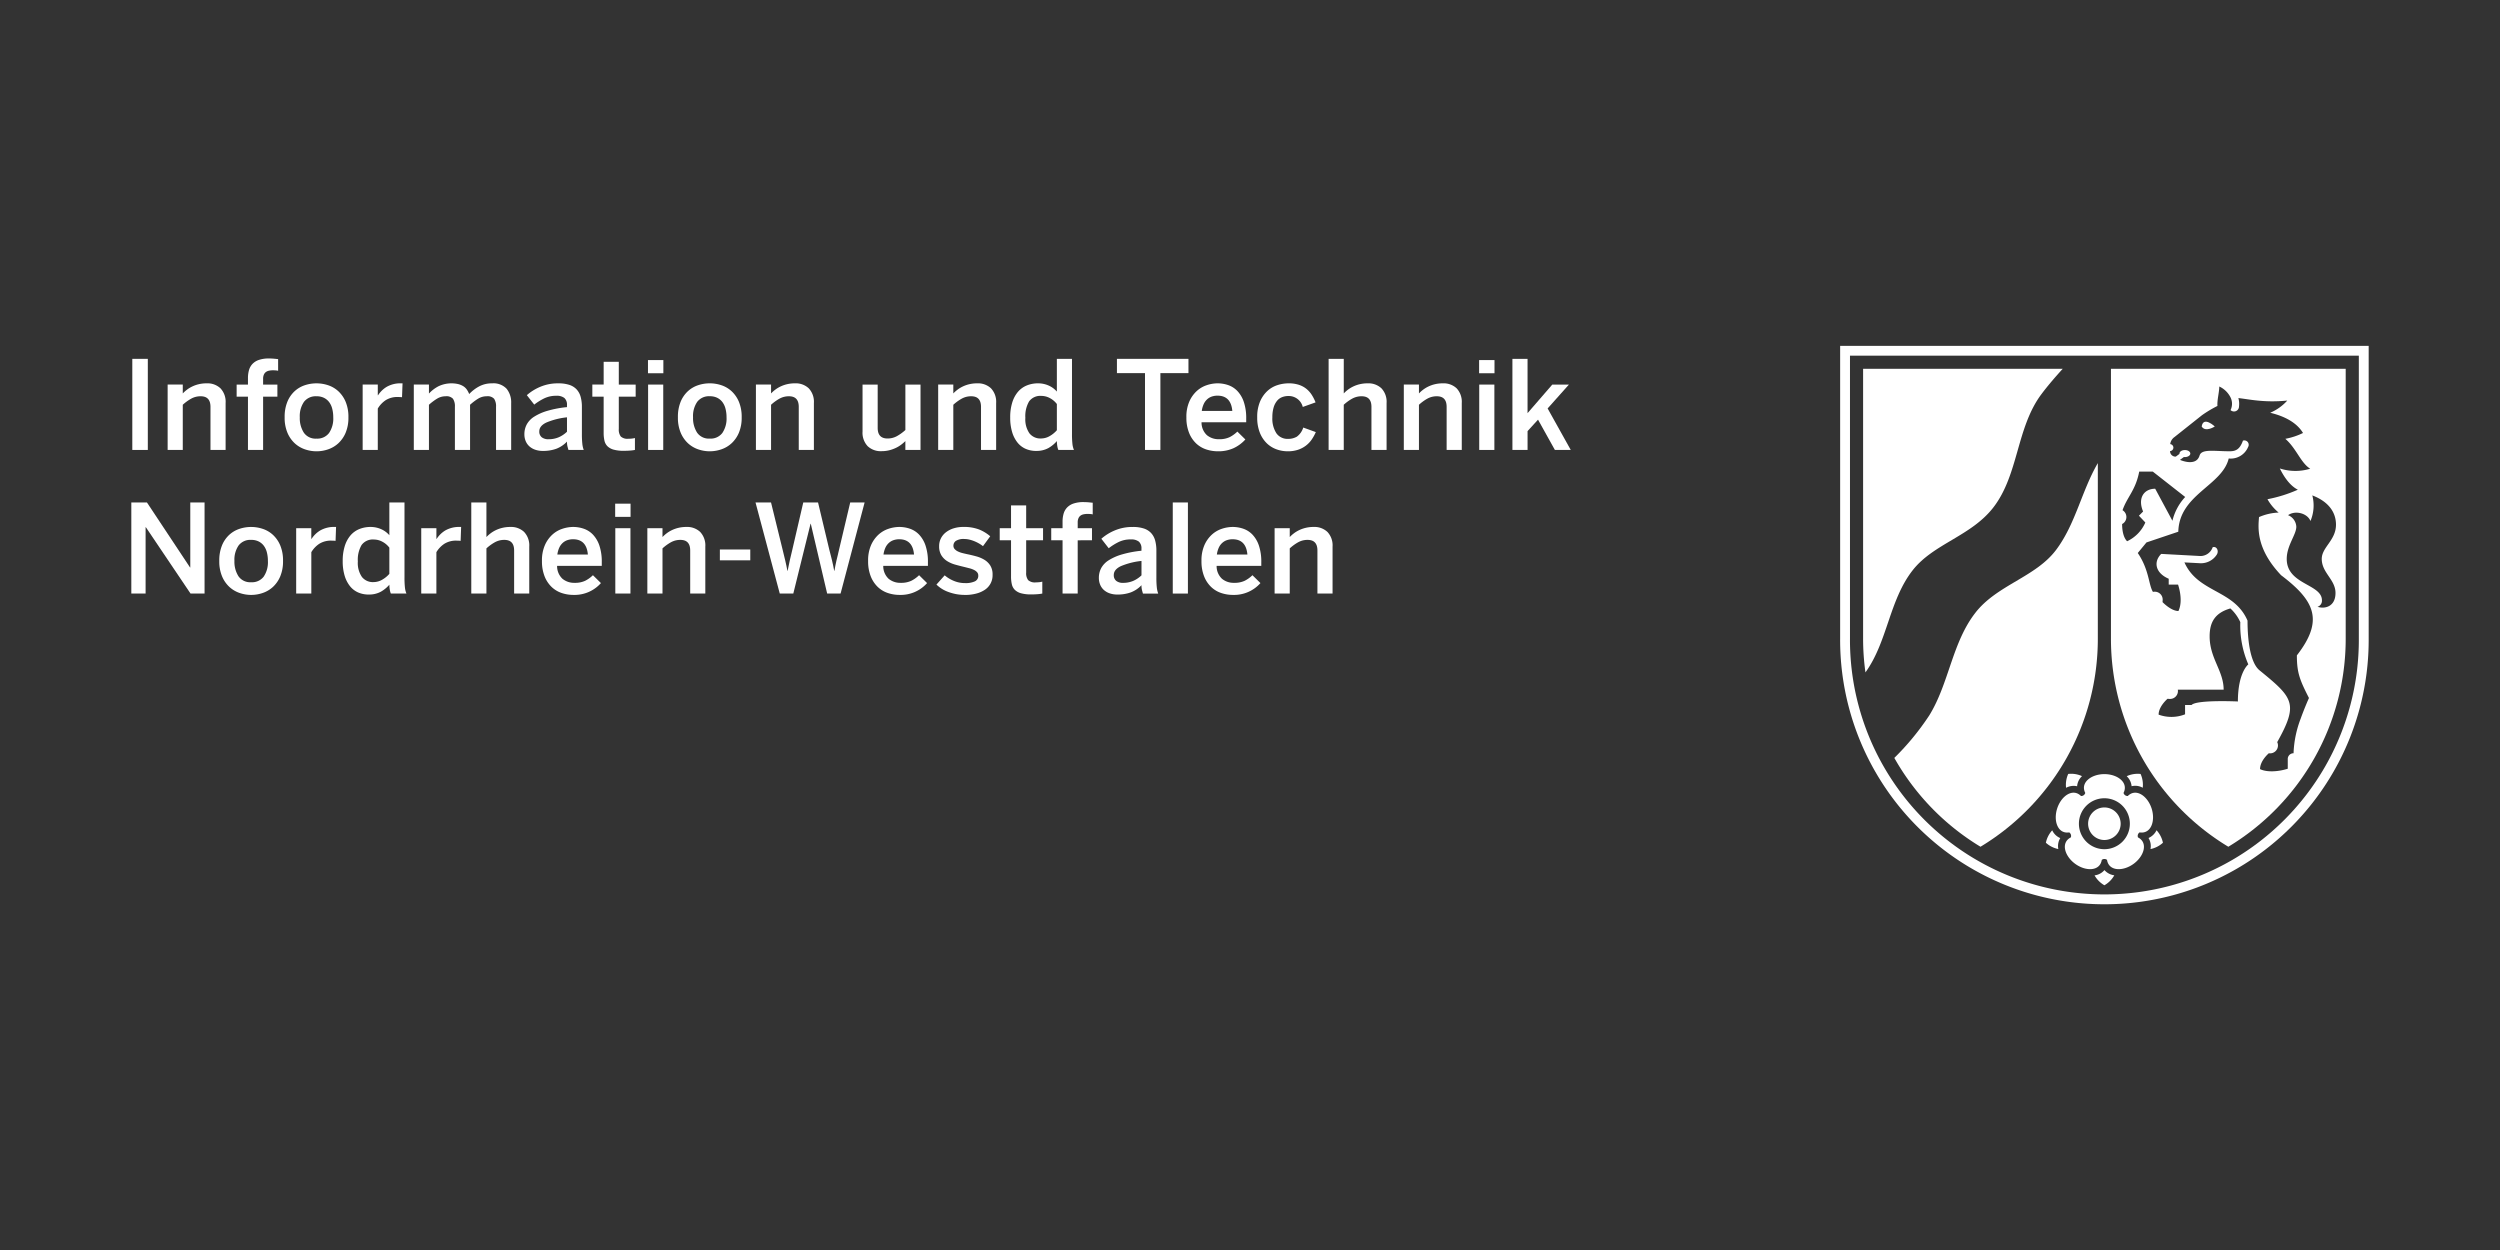 <svg xmlns="http://www.w3.org/2000/svg" xmlns:xlink="http://www.w3.org/1999/xlink" width="600" height="300" viewBox="0 0 600 300">
  <rect x="0" y="0" width="600" height="300" fill="#333333" stroke="none"/>
  <defs>
    <clipPath id="clip-path">
      <rect id="Rechteck_16" data-name="Rechteck 16" width="536.965" height="133.998" fill="#fff"/>
    </clipPath>
    <clipPath id="clip-Logo_12">
      <rect width="600" height="300"/>
    </clipPath>
  </defs>
  <g id="Logo_12" data-name="Logo – 12" clip-path="url(#clip-Logo_12)">
    <g id="Gruppe_180" data-name="Gruppe 180" transform="translate(31.517 83.001)" style="isolation: isolate">
      <rect id="Rechteck_13" data-name="Rechteck 13" width="3.723" height="21.863" transform="translate(0.236 3.122)" fill="#fff"/>
      <g id="Gruppe_179" data-name="Gruppe 179" transform="translate(0 0)">
        <g id="Gruppe_178" data-name="Gruppe 178" clip-path="url(#clip-path)">
          <path id="Pfad_17150" data-name="Pfad 17150" d="M3.54,3.95H7.174V6.078a8.059,8.059,0,0,1,.933-.842,7.4,7.4,0,0,1,1.258-.783,7.826,7.826,0,0,1,1.6-.576,8.084,8.084,0,0,1,1.957-.222,4.532,4.532,0,0,1,3.3,1.2,4.71,4.71,0,0,1,1.231,3.531V19.639H13.822V9.3q0-2.541-2.356-2.541a4.616,4.616,0,0,0-2.25.561A10.749,10.749,0,0,0,7.174,8.8V19.639H3.54Z" transform="translate(5.176 5.344)" fill="#fff"/>
          <path id="Pfad_17151" data-name="Pfad 17151" d="M12.984,10.391H10.266V7.5h2.718V5.9a6.863,6.863,0,0,1,.236-1.832,3.619,3.619,0,0,1,.812-1.492,3.8,3.8,0,0,1,1.551-.99,7.361,7.361,0,0,1,2.482-.355q.266,0,.591.015t.635.044q.31.03.576.059t.355.03V4.186a2.5,2.5,0,0,0-.547-.089q-.369-.03-.694-.03a4.66,4.66,0,0,0-.916.089,1.93,1.93,0,0,0-.753.31,1.589,1.589,0,0,0-.5.62,2.352,2.352,0,0,0-.192,1.019V7.5h3.427v2.9H16.618V23.184H12.984Z" transform="translate(15.01 1.802)" fill="#fff"/>
          <path id="Pfad_17152" data-name="Pfad 17152" d="M22.6,19.965a8.527,8.527,0,0,1-2.792-.473,6.92,6.92,0,0,1-2.452-1.462A7.309,7.309,0,0,1,15.611,15.5a9.27,9.27,0,0,1-.665-3.693,9.542,9.542,0,0,1,.65-3.723,7.148,7.148,0,0,1,1.728-2.526,6.743,6.743,0,0,1,2.452-1.448A8.865,8.865,0,0,1,22.6,3.656a8.776,8.776,0,0,1,2.792.458,6.743,6.743,0,0,1,2.452,1.448,7.309,7.309,0,0,1,1.743,2.526,9.354,9.354,0,0,1,.665,3.723,9.27,9.27,0,0,1-.665,3.693,7.309,7.309,0,0,1-1.743,2.526,6.92,6.92,0,0,1-2.452,1.462,8.527,8.527,0,0,1-2.792.473m0-3.043A3.525,3.525,0,0,0,25.6,15.577a6.151,6.151,0,0,0,1.012-3.767,8.09,8.09,0,0,0-.239-2.024,4.53,4.53,0,0,0-.729-1.6A3.5,3.5,0,0,0,24.4,7.142a3.936,3.936,0,0,0-1.8-.384,3.541,3.541,0,0,0-3.006,1.33A6.029,6.029,0,0,0,18.58,11.81a6.444,6.444,0,0,0,.968,3.678A3.415,3.415,0,0,0,22.6,16.922" transform="translate(21.852 5.346)" fill="#fff"/>
          <path id="Pfad_17153" data-name="Pfad 17153" d="M22.55,3.95h3.634v2.57h.059A6.457,6.457,0,0,1,28.311,4.5a6.623,6.623,0,0,1,3.575-.842h.236L32,6.994a3.6,3.6,0,0,0-.487-.044q-.34-.015-.487-.015a5.245,5.245,0,0,0-2.925.753,6.211,6.211,0,0,0-1.92,2.024v9.927H22.55Z" transform="translate(32.97 5.344)" fill="#fff"/>
          <path id="Pfad_17154" data-name="Pfad 17154" d="M27.536,3.95H31.17V6.107a8.51,8.51,0,0,1,2.245-1.728,7.25,7.25,0,0,1,4.816-.532,4.277,4.277,0,0,1,1.211.517,2.907,2.907,0,0,1,.827.8,5.428,5.428,0,0,1,.561,1.064,9.174,9.174,0,0,1,2.319-1.8,6.4,6.4,0,0,1,3.176-.768,4.309,4.309,0,0,1,3.486,1.3,5.147,5.147,0,0,1,1.093,3.427V19.639H47.272V9.3a3.236,3.236,0,0,0-.458-1.935,2.1,2.1,0,0,0-1.758-.606A3.9,3.9,0,0,0,43,7.319,13.635,13.635,0,0,0,41.038,8.8V19.639H37.4V9.3a3.236,3.236,0,0,0-.458-1.935,2.1,2.1,0,0,0-1.758-.606,3.924,3.924,0,0,0-2.039.561A13.183,13.183,0,0,0,31.17,8.8V19.639H27.536Z" transform="translate(40.26 5.344)" fill="#fff"/>
          <path id="Pfad_17155" data-name="Pfad 17155" d="M42.747,19.876a5.62,5.62,0,0,1-1.758-.266,4.116,4.116,0,0,1-1.4-.768,3.52,3.52,0,0,1-.931-1.256,4.164,4.164,0,0,1-.34-1.728,4.923,4.923,0,0,1,.561-2.334,5.164,5.164,0,0,1,1.8-1.876,12.458,12.458,0,0,1,3.176-1.4,25.63,25.63,0,0,1,4.683-.886V8.885a2.142,2.142,0,0,0-.62-1.714,2.957,2.957,0,0,0-1.95-.532A6.488,6.488,0,0,0,43,7.3a13.543,13.543,0,0,0-2.319,1.462L38.906,6.492A11.7,11.7,0,0,1,42.1,4.5a10.789,10.789,0,0,1,4.373-.842,8.229,8.229,0,0,1,2.644.369,4.129,4.129,0,0,1,1.743,1.093,4.3,4.3,0,0,1,.96,1.773,9.028,9.028,0,0,1,.3,2.437V15.8a21.51,21.51,0,0,0,.1,2.334,5.9,5.9,0,0,0,.34,1.507H48.892q-.148-.5-.251-.916a4.663,4.663,0,0,1-.1-1.093,6.927,6.927,0,0,1-2.615,1.743,9.387,9.387,0,0,1-3.176.5m1.33-2.807a6.11,6.11,0,0,0,2.511-.487,6.734,6.734,0,0,0,1.95-1.315V11.81a17.235,17.235,0,0,0-4.964,1.256q-1.684.812-1.684,2.112a1.707,1.707,0,0,0,.591,1.418,2.483,2.483,0,0,0,1.6.473" transform="translate(56.019 5.346)" fill="#fff"/>
          <path id="Pfad_17156" data-name="Pfad 17156" d="M52.5,22.917a8.832,8.832,0,0,1-2.452-.281,3.424,3.424,0,0,1-1.477-.812,2.749,2.749,0,0,1-.724-1.344,8.207,8.207,0,0,1-.192-1.876V9.917H44.939v-2.9h2.718V1.556h3.634V7.022h4.048v2.9H51.291v7.748a2.75,2.75,0,0,0,.473,1.81,2.377,2.377,0,0,0,1.832.547,7.968,7.968,0,0,0,.857-.049,4.809,4.809,0,0,0,.709-.128V22.71q-.148.03-.443.074t-.68.074q-.384.03-.783.044t-.753.015" transform="translate(65.704 2.275)" fill="#fff"/>
          <path id="Pfad_17157" data-name="Pfad 17157" d="M50.363,1.388h3.693V4.549H50.363Zm.03,5.879h3.634V22.956H50.393Z" transform="translate(73.634 2.03)" fill="#fff"/>
          <path id="Pfad_17158" data-name="Pfad 17158" d="M60.933,19.965a8.527,8.527,0,0,1-2.792-.473,6.92,6.92,0,0,1-2.452-1.462A7.309,7.309,0,0,1,53.946,15.5a9.27,9.27,0,0,1-.665-3.693,9.542,9.542,0,0,1,.65-3.723,7.116,7.116,0,0,1,1.728-2.526,6.743,6.743,0,0,1,2.452-1.448,8.865,8.865,0,0,1,2.822-.458,8.776,8.776,0,0,1,2.792.458,6.743,6.743,0,0,1,2.452,1.448A7.309,7.309,0,0,1,67.92,8.088a9.354,9.354,0,0,1,.665,3.723A9.27,9.27,0,0,1,67.92,15.5a7.309,7.309,0,0,1-1.743,2.526,6.92,6.92,0,0,1-2.452,1.462,8.527,8.527,0,0,1-2.792.473m0-3.043a3.525,3.525,0,0,0,3.006-1.344,6.151,6.151,0,0,0,1.012-3.767,8.089,8.089,0,0,0-.239-2.024,4.53,4.53,0,0,0-.729-1.6,3.479,3.479,0,0,0-1.251-1.049,3.936,3.936,0,0,0-1.8-.384,3.541,3.541,0,0,0-3.006,1.33,6.029,6.029,0,0,0-1.012,3.723,6.444,6.444,0,0,0,.968,3.678,3.415,3.415,0,0,0,3.05,1.433" transform="translate(77.901 5.346)" fill="#fff"/>
          <path id="Pfad_17159" data-name="Pfad 17159" d="M60.885,3.95h3.634V6.078a8.059,8.059,0,0,1,.933-.842,7.4,7.4,0,0,1,1.258-.783,7.826,7.826,0,0,1,1.6-.576,8.1,8.1,0,0,1,1.957-.222,4.532,4.532,0,0,1,3.3,1.2A4.71,4.71,0,0,1,74.8,8.382V19.639H71.167V9.3q0-2.541-2.356-2.541a4.623,4.623,0,0,0-2.25.561A10.827,10.827,0,0,0,64.519,8.8V19.639H60.885Z" transform="translate(89.018 5.344)" fill="#fff"/>
          <path id="Pfad_17160" data-name="Pfad 17160" d="M75.81,19.76a4.538,4.538,0,0,1-3.3-1.2,4.709,4.709,0,0,1-1.229-3.531V3.776h3.634v10.4q0,2.541,2.354,2.541a4.616,4.616,0,0,0,2.25-.561,10.685,10.685,0,0,0,2.044-1.477V3.776h3.634V19.464H81.559V17.337a10.775,10.775,0,0,1-.933.812,7.425,7.425,0,0,1-1.261.783,8.457,8.457,0,0,1-1.6.591,7.583,7.583,0,0,1-1.955.236" transform="translate(104.212 5.521)" fill="#fff"/>
          <path id="Pfad_17161" data-name="Pfad 17161" d="M78.651,3.95h3.634V6.078a7.862,7.862,0,0,1,.933-.842,7.4,7.4,0,0,1,1.258-.783,7.827,7.827,0,0,1,1.6-.576,8.083,8.083,0,0,1,1.957-.222,4.532,4.532,0,0,1,3.3,1.2,4.71,4.71,0,0,1,1.231,3.531V19.639H88.933V9.3q0-2.541-2.356-2.541a4.616,4.616,0,0,0-2.25.561A10.827,10.827,0,0,0,82.285,8.8V19.639H78.651Z" transform="translate(114.993 5.344)" fill="#fff"/>
          <path id="Pfad_17162" data-name="Pfad 17162" d="M91.877,23.367a6.2,6.2,0,0,1-2.467-.487,5.151,5.151,0,0,1-1.965-1.492,7.376,7.376,0,0,1-1.3-2.511,11.889,11.889,0,0,1-.473-3.545,11.842,11.842,0,0,1,.488-3.575A7.278,7.278,0,0,1,87.52,9.2a5.55,5.55,0,0,1,2.112-1.536,7.077,7.077,0,0,1,2.748-.517,6.208,6.208,0,0,1,2.452.5A5.6,5.6,0,0,1,96.87,9.126V1.267H100.5V19.289a21.508,21.508,0,0,0,.1,2.334,5.106,5.106,0,0,0,.369,1.507H97.225a3.951,3.951,0,0,1-.251-.931,7.1,7.1,0,0,1-.1-1.2,7.7,7.7,0,0,1-2.039,1.684,5.855,5.855,0,0,1-2.954.68m1.182-2.984a4.131,4.131,0,0,0,2.142-.606A6.523,6.523,0,0,0,96.87,18.4V12.11a5.133,5.133,0,0,0-1.728-1.448,4.344,4.344,0,0,0-1.965-.5,3.339,3.339,0,0,0-2.969,1.315,7.014,7.014,0,0,0-.9,3.944,5.884,5.884,0,0,0,.99,3.737,3.351,3.351,0,0,0,2.762,1.226" transform="translate(125.26 1.853)" fill="#fff"/>
          <path id="Pfad_17163" data-name="Pfad 17163" d="M102.813,4.695H96.076V1.268h17.166V4.695h-6.736V23.131h-3.693Z" transform="translate(140.471 1.854)" fill="#fff"/>
          <path id="Pfad_17164" data-name="Pfad 17164" d="M110.41,19.964a8.822,8.822,0,0,1-2.836-.458,6.488,6.488,0,0,1-2.408-1.448,7.165,7.165,0,0,1-1.684-2.541,9.765,9.765,0,0,1-.635-3.708,9.1,9.1,0,0,1,.709-3.8,7.508,7.508,0,0,1,1.8-2.526,6.7,6.7,0,0,1,2.423-1.4,8.282,8.282,0,0,1,2.541-.428,7.821,7.821,0,0,1,2.57.428,5.571,5.571,0,0,1,2.2,1.418,7.1,7.1,0,0,1,1.536,2.615,12.13,12.13,0,0,1,.576,4.018v.857H106.481a4.139,4.139,0,0,0,1.285,3.1,4.385,4.385,0,0,0,2.91.975,5.716,5.716,0,0,0,2.526-.487,7.43,7.43,0,0,0,1.876-1.344L117,17.127a8.806,8.806,0,0,1-2.851,2.1,8.881,8.881,0,0,1-3.737.739m3.457-9.691q-.325-3.664-3.575-3.664a4.273,4.273,0,0,0-1.27.192,3.18,3.18,0,0,0-1.137.635,3.5,3.5,0,0,0-.857,1.137,5.809,5.809,0,0,0-.487,1.7Z" transform="translate(150.37 5.344)" fill="#fff"/>
          <path id="Pfad_17165" data-name="Pfad 17165" d="M117.049,19.964a7.849,7.849,0,0,1-2.674-.473,6.531,6.531,0,0,1-2.339-1.462,7.3,7.3,0,0,1-1.655-2.526,9.686,9.686,0,0,1-.63-3.693,9.36,9.36,0,0,1,.687-3.8,7.457,7.457,0,0,1,1.76-2.526,6.444,6.444,0,0,1,2.413-1.4,8.677,8.677,0,0,1,2.644-.428,7.747,7.747,0,0,1,2.538.369,5.705,5.705,0,0,1,1.819,1,6.13,6.13,0,0,1,1.268,1.462,10.123,10.123,0,0,1,.874,1.743l-3.07,1.093A3.467,3.467,0,0,0,117.2,6.7a4.057,4.057,0,0,0-1.465.266,2.95,2.95,0,0,0-1.211.872,4.515,4.515,0,0,0-.827,1.581,7.977,7.977,0,0,0-.31,2.393,6.446,6.446,0,0,0,.975,3.841,3.237,3.237,0,0,0,2.775,1.33,4.063,4.063,0,0,0,2.13-.532,4.258,4.258,0,0,0,1.534-2.186l3.016,1.093a10.881,10.881,0,0,1-.99,1.787,6.328,6.328,0,0,1-1.391,1.462,6.577,6.577,0,0,1-1.888.99,7.7,7.7,0,0,1-2.5.369" transform="translate(160.464 5.344)" fill="#fff"/>
          <path id="Pfad_17166" data-name="Pfad 17166" d="M116.711,1.268h3.636v8.3a7.821,7.821,0,0,1,.931-.842,7.5,7.5,0,0,1,1.258-.783,7.826,7.826,0,0,1,1.6-.576,8.084,8.084,0,0,1,1.957-.222,4.532,4.532,0,0,1,3.3,1.2,4.71,4.71,0,0,1,1.231,3.531V23.131h-3.634V12.79q0-2.541-2.356-2.541a4.63,4.63,0,0,0-2.25.561,10.658,10.658,0,0,0-2.039,1.477V23.131h-3.636Z" transform="translate(170.64 1.854)" fill="#fff"/>
          <path id="Pfad_17167" data-name="Pfad 17167" d="M124.041,3.95h3.634V6.078a7.864,7.864,0,0,1,.933-.842,7.473,7.473,0,0,1,1.256-.783,7.9,7.9,0,0,1,1.6-.576,8.069,8.069,0,0,1,1.957-.222,4.54,4.54,0,0,1,3.3,1.2,4.719,4.719,0,0,1,1.229,3.531V19.639h-3.632V9.3q0-2.541-2.356-2.541a4.616,4.616,0,0,0-2.25.561A10.673,10.673,0,0,0,127.675,8.8V19.639h-3.634Z" transform="translate(181.357 5.344)" fill="#fff"/>
          <path id="Pfad_17168" data-name="Pfad 17168" d="M131.381,1.388h3.693V4.549h-3.693Zm.03,5.879h3.634V22.956h-3.634Z" transform="translate(192.088 2.03)" fill="#fff"/>
          <path id="Pfad_17169" data-name="Pfad 17169" d="M134.627,1.268h3.634V14.3L144.2,7.442h3.991l-5.111,5.732,5.552,9.957h-3.811l-4.045-7.268-2.511,2.748v4.52h-3.634Z" transform="translate(196.834 1.854)" fill="#fff"/>
          <path id="Pfad_17170" data-name="Pfad 17170" d="M0,15.268H3.752l10.341,15.6h.059v-15.6h3.427V37.131H14.211L3.486,21.206H3.427V37.131H0Z" transform="translate(0 22.323)" fill="#fff"/>
          <path id="Pfad_17171" data-name="Pfad 17171" d="M16.226,33.965a8.526,8.526,0,0,1-2.792-.473,6.92,6.92,0,0,1-2.452-1.462A7.309,7.309,0,0,1,9.239,29.5a9.27,9.27,0,0,1-.665-3.693,9.542,9.542,0,0,1,.65-3.723,7.148,7.148,0,0,1,1.728-2.526A6.743,6.743,0,0,1,13.4,18.114a8.865,8.865,0,0,1,2.822-.458,8.776,8.776,0,0,1,2.792.458,6.743,6.743,0,0,1,2.452,1.448,7.309,7.309,0,0,1,1.743,2.526,9.354,9.354,0,0,1,.665,3.723,9.27,9.27,0,0,1-.665,3.693A7.309,7.309,0,0,1,21.47,32.03a6.92,6.92,0,0,1-2.452,1.462,8.526,8.526,0,0,1-2.792.473m0-3.043a3.525,3.525,0,0,0,3.006-1.344,6.151,6.151,0,0,0,1.012-3.767,8.089,8.089,0,0,0-.239-2.024,4.53,4.53,0,0,0-.729-1.6,3.492,3.492,0,0,0-1.248-1.049,3.954,3.954,0,0,0-1.8-.384,3.541,3.541,0,0,0-3.006,1.33,6.029,6.029,0,0,0-1.012,3.723,6.444,6.444,0,0,0,.968,3.678,3.418,3.418,0,0,0,3.051,1.433" transform="translate(12.536 25.815)" fill="#fff"/>
          <path id="Pfad_17172" data-name="Pfad 17172" d="M16.07,17.95H19.7v2.57h.059A6.457,6.457,0,0,1,21.831,18.5a6.623,6.623,0,0,1,3.575-.842h.236l-.118,3.339a3.6,3.6,0,0,0-.487-.044q-.34-.015-.487-.015a5.246,5.246,0,0,0-2.925.753,6.211,6.211,0,0,0-1.92,2.024v9.927H16.07Z" transform="translate(23.495 25.813)" fill="#fff"/>
          <path id="Pfad_17173" data-name="Pfad 17173" d="M26.81,37.367a6.2,6.2,0,0,1-2.467-.487,5.151,5.151,0,0,1-1.965-1.492,7.376,7.376,0,0,1-1.3-2.511,11.889,11.889,0,0,1-.473-3.545,11.842,11.842,0,0,1,.487-3.575A7.278,7.278,0,0,1,22.453,23.2a5.55,5.55,0,0,1,2.112-1.536,7.077,7.077,0,0,1,2.748-.517,6.209,6.209,0,0,1,2.452.5A5.6,5.6,0,0,1,31.8,23.126V15.267h3.634V33.289a21.509,21.509,0,0,0,.1,2.334,5.106,5.106,0,0,0,.369,1.507H32.158a3.951,3.951,0,0,1-.251-.931,7.1,7.1,0,0,1-.1-1.2,7.7,7.7,0,0,1-2.039,1.684,5.855,5.855,0,0,1-2.954.68m1.182-2.984a4.131,4.131,0,0,0,2.142-.606A6.522,6.522,0,0,0,31.8,32.4V26.11a5.134,5.134,0,0,0-1.728-1.448,4.344,4.344,0,0,0-1.965-.5,3.339,3.339,0,0,0-2.969,1.315,7.014,7.014,0,0,0-.9,3.944,5.884,5.884,0,0,0,.99,3.737,3.352,3.352,0,0,0,2.762,1.226" transform="translate(30.127 22.322)" fill="#fff"/>
          <path id="Pfad_17174" data-name="Pfad 17174" d="M28.261,17.95H31.9v2.57h.059A6.457,6.457,0,0,1,34.022,18.5a6.623,6.623,0,0,1,3.575-.842h.236l-.118,3.339a3.6,3.6,0,0,0-.487-.044q-.34-.015-.487-.015a5.246,5.246,0,0,0-2.925.753,6.211,6.211,0,0,0-1.92,2.024v9.927H28.261Z" transform="translate(41.32 25.813)" fill="#fff"/>
          <path id="Pfad_17175" data-name="Pfad 17175" d="M33.139,15.268h3.634v8.3a7.86,7.86,0,0,1,.933-.842,7.4,7.4,0,0,1,1.258-.783,7.827,7.827,0,0,1,1.6-.576,8.084,8.084,0,0,1,1.957-.222,4.532,4.532,0,0,1,3.3,1.2,4.71,4.71,0,0,1,1.231,3.531V37.131H43.421V26.79q0-2.541-2.356-2.541a4.623,4.623,0,0,0-2.25.561,10.827,10.827,0,0,0-2.041,1.477V37.131H33.139Z" transform="translate(48.452 22.323)" fill="#fff"/>
          <path id="Pfad_17176" data-name="Pfad 17176" d="M47.592,33.964a8.822,8.822,0,0,1-2.836-.458,6.488,6.488,0,0,1-2.408-1.448,7.165,7.165,0,0,1-1.684-2.541,9.766,9.766,0,0,1-.635-3.708,9.1,9.1,0,0,1,.709-3.8,7.508,7.508,0,0,1,1.8-2.526,6.7,6.7,0,0,1,2.423-1.4,8.281,8.281,0,0,1,2.541-.428,7.821,7.821,0,0,1,2.57.428,5.571,5.571,0,0,1,2.2,1.418,7.1,7.1,0,0,1,1.536,2.615,12.129,12.129,0,0,1,.576,4.018v.857H43.663a4.139,4.139,0,0,0,1.285,3.1,4.385,4.385,0,0,0,2.91.975,5.716,5.716,0,0,0,2.526-.487,7.429,7.429,0,0,0,1.876-1.344l1.92,1.891a8.435,8.435,0,0,1-6.589,2.836m3.457-9.691q-.325-3.664-3.575-3.664a4.273,4.273,0,0,0-1.27.192,3.18,3.18,0,0,0-1.137.635,3.5,3.5,0,0,0-.857,1.137,5.81,5.81,0,0,0-.487,1.7Z" transform="translate(58.525 25.813)" fill="#fff"/>
          <path id="Pfad_17177" data-name="Pfad 17177" d="M47.165,15.388h3.693v3.161H47.165Zm.032,5.879h3.634V36.956H47.2Z" transform="translate(68.959 22.499)" fill="#fff"/>
          <path id="Pfad_17178" data-name="Pfad 17178" d="M50.3,17.95h3.634v2.127a8.059,8.059,0,0,1,.933-.842,7.4,7.4,0,0,1,1.258-.783,7.826,7.826,0,0,1,1.6-.576,8.083,8.083,0,0,1,1.957-.222,4.532,4.532,0,0,1,3.3,1.2,4.71,4.71,0,0,1,1.231,3.531V33.639H60.585V23.3q0-2.541-2.356-2.541a4.616,4.616,0,0,0-2.25.561A10.828,10.828,0,0,0,53.937,22.8V33.639H50.3Z" transform="translate(73.546 25.813)" fill="#fff"/>
          <rect id="Rechteck_14" data-name="Rechteck 14" width="7.298" height="2.6" transform="translate(141.251 48.877)" fill="#fff"/>
          <path id="Pfad_17179" data-name="Pfad 17179" d="M60.846,15.268h3.723l2.777,11.316q.325,1.33.62,2.556t.532,2.526h.059q.236-1.27.517-2.5c.187-.817.387-1.669.606-2.556l2.63-11.345h3.545l2.718,11.4q.177.709.34,1.315t.3,1.2q.133.591.266,1.2t.251,1.285h.059q.118-.709.236-1.3t.251-1.167q.133-.576.281-1.152c.1-.384.195-.812.3-1.285l2.718-11.493h3.457L81.261,37.131h-3.22L74.112,20.379h-.059L69.916,37.131h-3.25Z" transform="translate(88.961 22.323)" fill="#fff"/>
          <path id="Pfad_17180" data-name="Pfad 17180" d="M79.385,33.964a8.823,8.823,0,0,1-2.836-.458,6.488,6.488,0,0,1-2.408-1.448,7.165,7.165,0,0,1-1.684-2.541,9.765,9.765,0,0,1-.635-3.708,9.1,9.1,0,0,1,.709-3.8,7.508,7.508,0,0,1,1.8-2.526,6.7,6.7,0,0,1,2.423-1.4,8.281,8.281,0,0,1,2.541-.428,7.821,7.821,0,0,1,2.57.428,5.571,5.571,0,0,1,2.2,1.418A7.1,7.1,0,0,1,85.6,22.116a12.129,12.129,0,0,1,.576,4.018v.857H75.456a4.139,4.139,0,0,0,1.285,3.1,4.385,4.385,0,0,0,2.91.975,5.715,5.715,0,0,0,2.526-.487,7.428,7.428,0,0,0,1.876-1.344l1.92,1.891a8.434,8.434,0,0,1-6.589,2.836m3.457-9.691q-.325-3.664-3.575-3.664A4.273,4.273,0,0,0,78,20.8a3.181,3.181,0,0,0-1.137.635A3.5,3.5,0,0,0,76,22.574a5.81,5.81,0,0,0-.487,1.7Z" transform="translate(105.009 25.813)" fill="#fff"/>
          <path id="Pfad_17181" data-name="Pfad 17181" d="M85.4,33.964a11.25,11.25,0,0,1-4.018-.694,7.853,7.853,0,0,1-2.9-1.787l1.979-2.216a8.232,8.232,0,0,0,2.157,1.315,6.953,6.953,0,0,0,2.777.547,5.206,5.206,0,0,0,2.3-.414,1.433,1.433,0,0,0,.827-1.389,1.178,1.178,0,0,0-.281-.8,2.392,2.392,0,0,0-.753-.561,5.566,5.566,0,0,0-1.108-.4q-.635-.163-1.344-.34-1-.236-2.053-.532a7.391,7.391,0,0,1-1.906-.827,4.394,4.394,0,0,1-1.4-1.389,4.059,4.059,0,0,1-.547-2.216,4.077,4.077,0,0,1,.428-1.876,4.327,4.327,0,0,1,1.2-1.448,5.8,5.8,0,0,1,1.832-.945,7.741,7.741,0,0,1,2.364-.34,10.107,10.107,0,0,1,3.737.6,9.483,9.483,0,0,1,2.7,1.64L89.65,22.264a7.53,7.53,0,0,0-.99-.665,9.293,9.293,0,0,0-1.137-.547,7.777,7.777,0,0,0-1.182-.369,5.12,5.12,0,0,0-1.123-.133,3.474,3.474,0,0,0-2.083.458,1.392,1.392,0,0,0-.576,1.135,1.167,1.167,0,0,0,.281.8,2.437,2.437,0,0,0,.739.561,5.263,5.263,0,0,0,1.078.4q.62.162,1.33.31,1,.207,2.068.5a7.575,7.575,0,0,1,1.92.81,4.384,4.384,0,0,1,1.418,1.371,4.018,4.018,0,0,1,.561,2.24,4.154,4.154,0,0,1-1.935,3.654,6.677,6.677,0,0,1-2.1.884,10.383,10.383,0,0,1-2.526.3" transform="translate(114.746 25.813)" fill="#fff"/>
          <path id="Pfad_17182" data-name="Pfad 17182" d="M92.213,36.917a8.832,8.832,0,0,1-2.452-.281,3.424,3.424,0,0,1-1.477-.812,2.749,2.749,0,0,1-.724-1.344,8.206,8.206,0,0,1-.192-1.876V23.917H84.65v-2.9h2.718V15.556H91v5.466H95.05v2.9H91v7.748a2.75,2.75,0,0,0,.473,1.81,2.377,2.377,0,0,0,1.832.547,7.968,7.968,0,0,0,.857-.049,4.808,4.808,0,0,0,.709-.128V36.71q-.148.03-.443.074t-.68.074q-.384.03-.783.044t-.753.015" transform="translate(123.764 22.744)" fill="#fff"/>
          <path id="Pfad_17183" data-name="Pfad 17183" d="M92.39,24.391H89.672V21.5H92.39V19.9a6.862,6.862,0,0,1,.236-1.832,3.619,3.619,0,0,1,.812-1.492,3.8,3.8,0,0,1,1.551-.99,7.361,7.361,0,0,1,2.482-.355q.266,0,.591.015t.635.044q.31.03.576.059t.355.03v2.807a2.5,2.5,0,0,0-.547-.089q-.369-.03-.694-.03a4.66,4.66,0,0,0-.916.089,1.93,1.93,0,0,0-.753.31,1.59,1.59,0,0,0-.5.62,2.352,2.352,0,0,0-.192,1.019V21.5h3.427v2.9H96.024V37.184H92.39Z" transform="translate(131.107 22.271)" fill="#fff"/>
          <path id="Pfad_17184" data-name="Pfad 17184" d="M98.747,33.876a5.621,5.621,0,0,1-1.758-.266,4.116,4.116,0,0,1-1.4-.768,3.52,3.52,0,0,1-.931-1.256,4.164,4.164,0,0,1-.34-1.728,4.923,4.923,0,0,1,.561-2.334,5.164,5.164,0,0,1,1.8-1.876,12.457,12.457,0,0,1,3.176-1.4,25.629,25.629,0,0,1,4.683-.886v-.473a2.142,2.142,0,0,0-.62-1.714,2.957,2.957,0,0,0-1.95-.532A6.488,6.488,0,0,0,99,21.3a13.543,13.543,0,0,0-2.319,1.462l-1.773-2.275A11.7,11.7,0,0,1,98.1,18.5a10.789,10.789,0,0,1,4.373-.842,8.229,8.229,0,0,1,2.644.369,4.129,4.129,0,0,1,1.743,1.093,4.3,4.3,0,0,1,.96,1.773,9.029,9.029,0,0,1,.3,2.437V29.8a21.51,21.51,0,0,0,.1,2.334,5.9,5.9,0,0,0,.34,1.507h-3.664q-.148-.5-.251-.916a4.664,4.664,0,0,1-.1-1.093,6.927,6.927,0,0,1-2.615,1.743,9.387,9.387,0,0,1-3.176.5m1.33-2.807a6.11,6.11,0,0,0,2.511-.487,6.734,6.734,0,0,0,1.95-1.315V25.81a17.235,17.235,0,0,0-4.964,1.256q-1.684.812-1.684,2.112a1.707,1.707,0,0,0,.591,1.418,2.483,2.483,0,0,0,1.6.473" transform="translate(137.895 25.815)" fill="#fff"/>
          <rect id="Rechteck_15" data-name="Rechteck 15" width="3.634" height="21.863" transform="translate(249.947 37.591)" fill="#fff"/>
          <path id="Pfad_17185" data-name="Pfad 17185" d="M111.881,33.964a8.822,8.822,0,0,1-2.836-.458,6.488,6.488,0,0,1-2.408-1.448,7.165,7.165,0,0,1-1.684-2.541,9.766,9.766,0,0,1-.635-3.708,9.1,9.1,0,0,1,.709-3.8,7.507,7.507,0,0,1,1.8-2.526,6.7,6.7,0,0,1,2.423-1.4,8.281,8.281,0,0,1,2.541-.428,7.822,7.822,0,0,1,2.57.428,5.571,5.571,0,0,1,2.2,1.418,7.1,7.1,0,0,1,1.536,2.615,12.13,12.13,0,0,1,.576,4.018v.857H107.952a4.139,4.139,0,0,0,1.285,3.1,4.385,4.385,0,0,0,2.91.975,5.716,5.716,0,0,0,2.526-.487,7.43,7.43,0,0,0,1.876-1.344l1.92,1.891a8.435,8.435,0,0,1-6.588,2.836m3.457-9.691q-.325-3.664-3.575-3.664a4.273,4.273,0,0,0-1.27.192,3.18,3.18,0,0,0-1.137.635,3.5,3.5,0,0,0-.857,1.137,5.811,5.811,0,0,0-.487,1.7Z" transform="translate(152.52 25.813)" fill="#fff"/>
          <path id="Pfad_17186" data-name="Pfad 17186" d="M111.446,17.95h3.634v2.127a7.859,7.859,0,0,1,.933-.842,7.4,7.4,0,0,1,1.258-.783,7.851,7.851,0,0,1,1.6-.576,8.048,8.048,0,0,1,1.955-.222,4.532,4.532,0,0,1,3.3,1.2,4.709,4.709,0,0,1,1.229,3.531V33.639h-3.632V23.3c0-1.694-.788-2.541-2.354-2.541a4.6,4.6,0,0,0-2.25.561A10.685,10.685,0,0,0,115.08,22.8V33.639h-3.634Z" transform="translate(162.942 25.813)" fill="#fff"/>
          <path id="Pfad_17187" data-name="Pfad 17187" d="M166.574,0V70.243a63.425,63.425,0,1,0,126.848,0V0ZM291.059,70.243a61.063,61.063,0,1,1-122.124,0V2.364H291.059Z" transform="translate(243.543 0)" fill="#fff"/>
          <path id="Pfad_17188" data-name="Pfad 17188" d="M196.634,49.082a3.712,3.712,0,0,1,.473,2.654,6.271,6.271,0,0,0,2.987-1.519,6.256,6.256,0,0,0-1.536-3,3.825,3.825,0,0,1-1.923,1.861" transform="translate(287.493 69.041)" fill="#fff"/>
          <path id="Pfad_17189" data-name="Pfad 17189" d="M191.373,52.373a6.317,6.317,0,0,0,2.366,2.376,6.364,6.364,0,0,0,2.376-2.391,3.806,3.806,0,0,1-2.364-1.256,3.706,3.706,0,0,1-2.378,1.27" transform="translate(279.801 74.717)" fill="#fff"/>
          <path id="Pfad_17190" data-name="Pfad 17190" d="M191.358,47.295c-5.636,7.189-6.345,16.956-11.1,24.672a62.151,62.151,0,0,1-8.4,10.22,58.382,58.382,0,0,0,20.684,21.319A58.277,58.277,0,0,0,220.7,53.531V11.43c-3.893,6.68-5.325,14.578-10.006,20.819-4.909,6.547-14.12,8.391-19.34,15.046" transform="translate(251.261 16.712)" fill="#fff"/>
          <path id="Pfad_17191" data-name="Pfad 17191" d="M192.451,42.283a6.3,6.3,0,0,0-3.311-.529,6.311,6.311,0,0,0-.517,3.329,3.807,3.807,0,0,1,2.649-.372,3.712,3.712,0,0,1,1.179-2.428" transform="translate(275.717 60.989)" fill="#fff"/>
          <path id="Pfad_17192" data-name="Pfad 17192" d="M180.721,50.573c4.988-6.367,14.019-8.169,19.349-15.06,6.1-7.886,5.505-19.133,11.542-27.191C213.2,6.2,214.939,4.2,216.719,2.24H168.812V66.968a58.675,58.675,0,0,0,.564,8.13c5.325-7.386,5.687-17.306,11.345-24.525" transform="translate(246.815 3.276)" fill="#fff"/>
          <path id="Pfad_17193" data-name="Pfad 17193" d="M188.153,47.227a6.263,6.263,0,0,0-1.524,2.982,6.307,6.307,0,0,0,2.986,1.514,3.7,3.7,0,0,1,.465-2.634,3.733,3.733,0,0,1-1.928-1.861" transform="translate(272.865 69.05)" fill="#fff"/>
          <path id="Pfad_17194" data-name="Pfad 17194" d="M195.683,44.7a3.709,3.709,0,0,1,2.671.367,6.288,6.288,0,0,0-.517-3.309,6.291,6.291,0,0,0-3.329.537,3.8,3.8,0,0,1,1.174,2.405" transform="translate(284.386 60.991)" fill="#fff"/>
          <path id="Pfad_17195" data-name="Pfad 17195" d="M194.653,52.809a3.906,3.906,0,1,0-3.907-3.9,3.907,3.907,0,0,0,3.907,3.9" transform="translate(278.884 65.789)" fill="#fff"/>
          <path id="Pfad_17196" data-name="Pfad 17196" d="M221.142,116.943A58.268,58.268,0,0,0,249.31,66.968V2.24H192.973V66.968a58.274,58.274,0,0,0,28.169,49.975M241.3,32.619c3.974,1.522,5.67,4.109,5.68,7v.02c0,3.777-3.417,5.409-3.417,8.228,0,3.339,3.3,4.949,3.3,8.169,0,3.326-2.615,3.893-4.314,3.316a1.508,1.508,0,0,0,1.059-1.551c0-3.947-8.45-3.737-8.45-9.934,0-3.238,2.3-5.82,2.3-7.728a3.154,3.154,0,0,0-1.984-2.775c1.731-1.226,4.631-.475,5.382,1.4a9.575,9.575,0,0,0,.441-6.148m-44.453,11c-1.187-1.169-1.2-3.678-1.187-4.126a1.987,1.987,0,0,0,.465-.342,1.9,1.9,0,0,0,0-2.684,1.943,1.943,0,0,0-.369-.288c1.074-3.156,3.154-4.794,4-9.272h3.26L210.789,33a12.762,12.762,0,0,0-3.063,5.71l-4.134-7.689c-2.652,0-4.277,2.191-2.905,5.466l-1,1.007,1.536,1.627a8.843,8.843,0,0,1-4.375,4.5m6.209,12.17c-1.064-1.691-.894-5.313-3.651-9.344l2.088-2.538,7.642-2.573c.222-8.959,10.515-11.03,12.1-17.577a4.52,4.52,0,0,0,4.646-2.743,1.051,1.051,0,0,0-1.231-1.541c-.771,2.169-1.787,2.553-3.213,2.553-3.71,0-6.7-.625-7.2,1.027-.84,2.79-4.705,1.039-4.705,1.039l.948-.687c.076.007.158.015.236.015.716,0,1.3-.379,1.3-.844s-.581-.842-1.3-.842-1.3.377-1.3.842c0,.03,0,.057,0,.086l-.884.645a1.294,1.294,0,0,1-1.374-1.322.841.841,0,0,0,.037-1.677,2.416,2.416,0,0,1,1.029-1.7l6.593-5.237a28.774,28.774,0,0,1,3.71-2.221c-.1-1.435.443-3.329.443-4.668A5.681,5.681,0,0,1,221.718,9.2a3.469,3.469,0,0,1-.042,2.947,1.2,1.2,0,0,0,2.029-.876,5.063,5.063,0,0,0-.155-2.012c2.563.278,6.182,1.157,11.739.6a11.566,11.566,0,0,1-4.1,2.927c2.767.655,6.172,2.019,7.876,4.853a16.264,16.264,0,0,1-4.242,1.4c2.659,2.314,3.7,5.778,5.971,7.177a12.161,12.161,0,0,1-7.293-.062c.928,1.893,2.359,4.094,4.323,5.1a33.332,33.332,0,0,1-7.288,2.28,11.441,11.441,0,0,0,2.684,3.208,12.984,12.984,0,0,0-4.717,1.083c-.172,2.43-.844,7.465,5.308,13.957,8.2,6.2,10.245,10.895,3.782,19.231,0,4.22.709,5.919,2.9,10.232-.187.421-1.086,2.447-1.98,4.929a25.723,25.723,0,0,0-1.718,8.329,1.379,1.379,0,0,0-1.389,1.472v2.245c-2.548.793-5.141.827-6.652.094,0-1.955,1.918-3.644,2.107-3.806a1.9,1.9,0,0,0,2.194-1.876,1.87,1.87,0,0,0-.18-.8c5.2-9.287,3.829-10.639-4.237-17.225-2.211-1.8-2.888-7.083-2.888-11.931-3.208-7.492-11.877-6.621-15.142-13.977l3.789.2a4.5,4.5,0,0,0,3.952-2.034c.606-.9.01-2.135-.968-1.8a3.1,3.1,0,0,1-2.94,2.105l-9.408-.51c-1.874,1.864-1.47,4.557,1.8,5.963v1.4h2.245c.8,2.541.827,4.813.089,6.345-1.795,0-3.814-2.137-3.814-2.137.01-.222.032-.406.032-.6a1.893,1.893,0,0,0-1.893-1.9,1.931,1.931,0,0,0-.433.047m1.352,29.456c0-1.992,2.137-3.8,2.137-3.8.224.007.406.037.6.037a1.9,1.9,0,0,0,1.9-1.9,2.076,2.076,0,0,0-.03-.33h11c0-4.528-3.363-7.5-3.363-12.805,0-3.469,1.362-5.646,4.978-6.689a10.156,10.156,0,0,1,2.386,3.294,23.532,23.532,0,0,0,1.918,10.136s-2.5,1.9-2.5,8.9c0,0-9.922-.455-11.111.84h-1.566v2.24a8.9,8.9,0,0,1-6.342.081" transform="translate(282.14 3.276)" fill="#fff"/>
          <path id="Pfad_17197" data-name="Pfad 17197" d="M194.675,46.263a1.012,1.012,0,0,1-1.022.741c-1.947-1.962-4.732-.049-5.712,2.967s.145,6.2,2.878,5.766a1.011,1.011,0,0,1,.389,1.2c-2.469,1.251-1.507,4.486,1.059,6.352s5.943,1.78,6.369-.953a1.007,1.007,0,0,1,1.261,0c.423,2.733,3.8,2.819,6.367.953s3.531-5.1,1.061-6.352a1.011,1.011,0,0,1,.389-1.2c2.733.436,3.858-2.745,2.876-5.761s-3.762-4.934-5.712-2.972a1.012,1.012,0,0,1-1.022-.741c1.263-2.462-1.416-4.515-4.587-4.515s-5.857,2.053-4.594,4.515m10.7,7.391a6.113,6.113,0,1,1-6.113-6.113,6.111,6.111,0,0,1,6.113,6.113" transform="translate(274.273 61.039)" fill="#fff"/>
          <path id="Pfad_17198" data-name="Pfad 17198" d="M201.816,8.547c.889,1.48,3.144,0,3.144,0s-2.73-2.593-3.144,0" transform="translate(295.069 10.81)" fill="#fff"/>
        </g>
      </g>
    </g>
  </g>
</svg>
